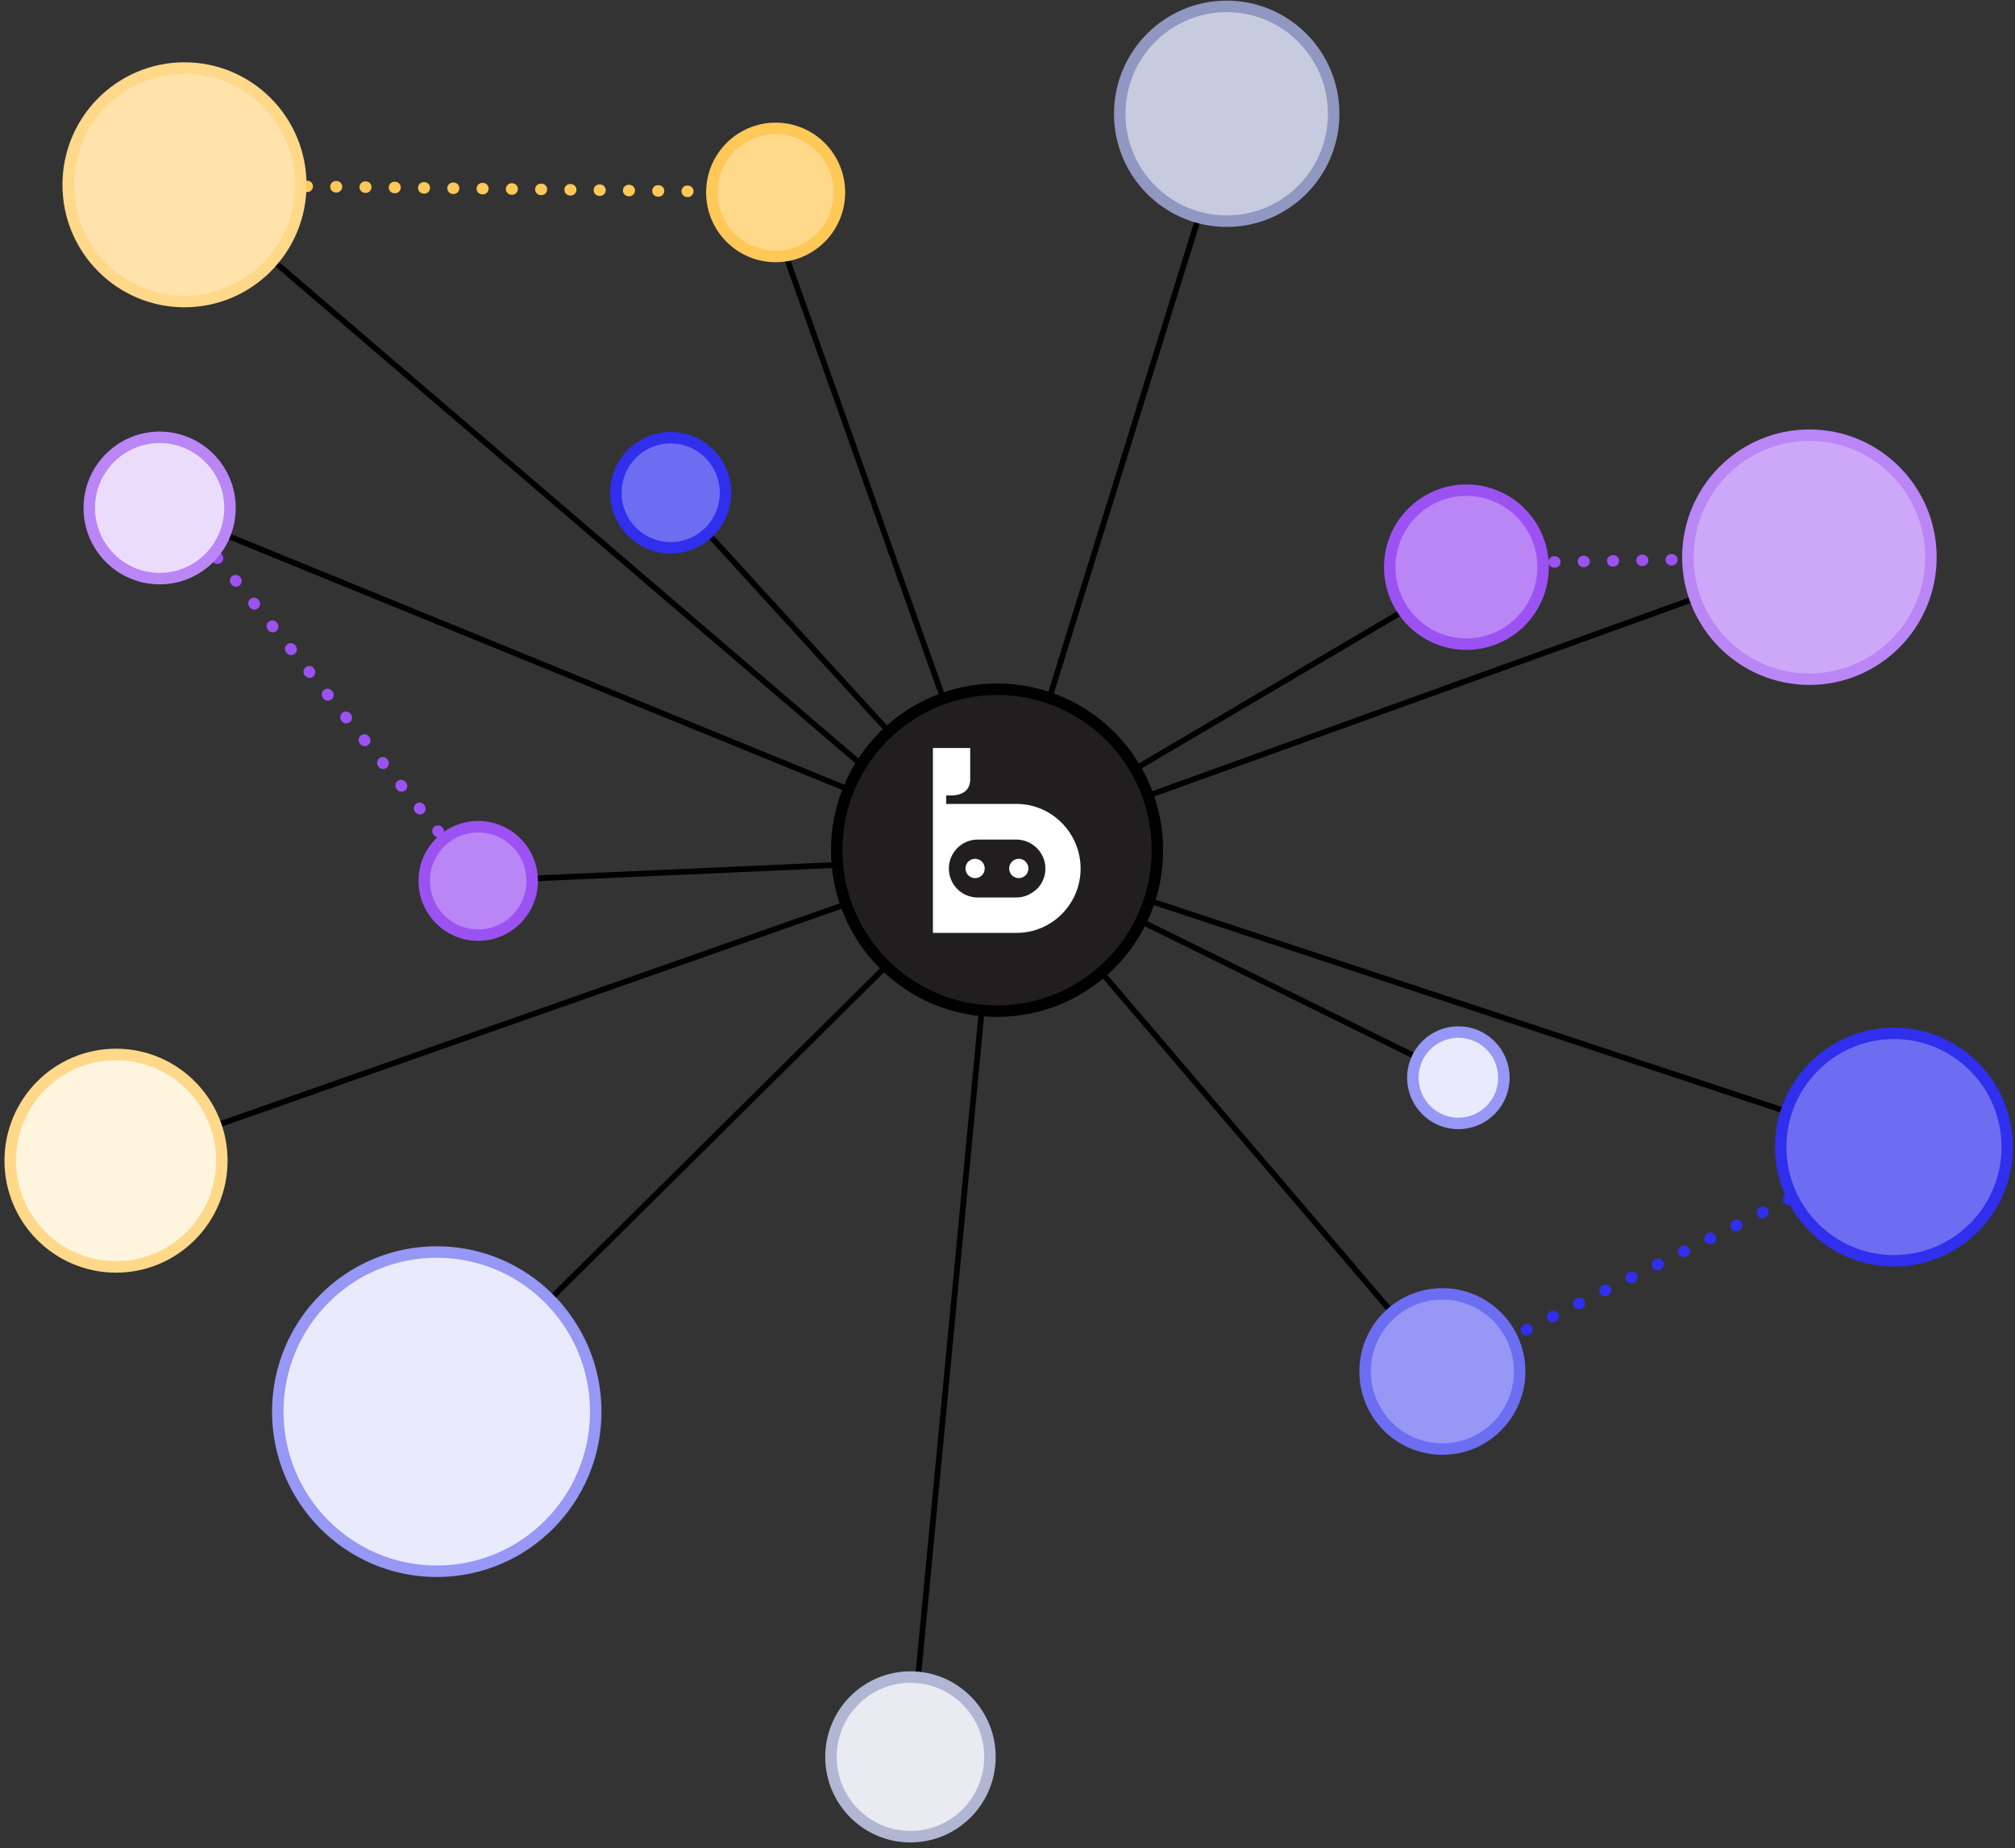 <svg xmlns="http://www.w3.org/2000/svg" width="351" height="322" viewBox="0 0 351 322" fill="none"><rect x="0" y="0" width="351" height="322" fill="#333333" stroke="none"/><g clip-path="url(#clip0_710_154)"><path d="M213.684 22.074L177.08 140.053" stroke="black" stroke-miterlimit="10"></path><path d="M254.039 100.798L173.682 148.109" stroke="black" stroke-miterlimit="10"></path><path d="M315.186 97.064L173.682 148.109" stroke="black" stroke-miterlimit="10"></path><path d="M254.039 187.75L173.682 148.109" stroke="black" stroke-miterlimit="10"></path><path d="M329.92 199.83L173.682 148.109" stroke="black" stroke-miterlimit="10"></path><path d="M251.25 238.924L173.682 148.109" stroke="black" stroke-miterlimit="10"></path><path d="M158.596 306.061L173.682 148.109" stroke="black" stroke-miterlimit="10"></path><path d="M329.92 199.831L251.25 238.925" stroke="#2F2FED" stroke-width="2" stroke-linecap="round" stroke-linejoin="round" stroke-dasharray="0.1 5"></path><path d="M76.08 245.919L171.534 151.296" stroke="black" stroke-miterlimit="10"></path><path d="M32.135 32.191L177.037 156.349" stroke="black" stroke-miterlimit="10"></path><path d="M116.83 85.843L173.682 148.11" stroke="black" stroke-miterlimit="10"></path><path d="M135.111 33.522L32.135 32.191" stroke="#FFC857" stroke-width="2" stroke-linecap="round" stroke-linejoin="round" stroke-dasharray="0.1 5"></path><path d="M173.682 148.109L132.792 32.995" stroke="black" stroke-miterlimit="10"></path><path d="M27.808 88.493L173.682 148.11" stroke="black" stroke-miterlimit="10"></path><path d="M83.302 153.463L169.857 149.611" stroke="black" stroke-miterlimit="10"></path><path d="M20.211 202.201L169.857 149.611" stroke="black" stroke-miterlimit="10"></path><path d="M31.419 89.244L83.302 153.463" stroke="#9C52F2" stroke-width="2" stroke-linecap="round" stroke-linejoin="round" stroke-dasharray="0.1 5"></path><path d="M255.439 98.191L315.186 97.064" stroke="#9C52F2" stroke-width="2" stroke-linecap="round" stroke-linejoin="round" stroke-dasharray="0.1 5"></path><path d="M173.682 176.153C189.107 176.153 201.611 163.597 201.611 148.109C201.611 132.621 189.107 120.065 173.682 120.065C158.257 120.065 145.753 132.621 145.753 148.109C145.753 163.597 158.257 176.153 173.682 176.153Z" fill="#201E1F" stroke="black" stroke-width="2" stroke-miterlimit="10"></path><path d="M177.079 140.052H164.824V138.571H165.829C167.795 138.528 169.002 137.541 169.002 135.814V130.311H162.506V162.517H177.079C183.234 162.517 188.234 157.496 188.234 151.316C188.234 145.137 183.234 140.052 177.079 140.052ZM180.317 155.157C180.317 155.157 180.317 155.136 180.317 155.114C179.441 155.876 178.287 156.348 177.037 156.348H170.305C167.528 156.348 165.284 154.084 165.284 151.306C165.284 148.527 167.538 146.263 170.305 146.263H177.037C178.276 146.263 179.409 146.714 180.285 147.454C180.285 147.454 180.285 147.454 180.285 147.444C181.396 148.366 182.101 149.761 182.101 151.316C182.101 152.872 181.407 154.235 180.317 155.157Z" fill="white"></path><path d="M177.464 149.61C176.545 149.61 175.787 150.361 175.787 151.295C175.787 152.228 176.535 152.979 177.464 152.979C178.394 152.979 179.142 152.228 179.142 151.295C179.142 150.361 178.394 149.61 177.464 149.61Z" fill="white"></path><path d="M169.857 149.61C168.938 149.61 168.179 150.361 168.179 151.295C168.179 152.228 168.927 152.979 169.857 152.979C170.786 152.979 171.534 152.228 171.534 151.295C171.534 150.361 170.786 149.61 169.857 149.61Z" fill="white"></path><path d="M76.08 273.727C91.375 273.727 103.774 261.277 103.774 245.919C103.774 230.561 91.375 218.111 76.08 218.111C60.785 218.111 48.386 230.561 48.386 245.919C48.386 261.277 60.785 273.727 76.08 273.727Z" fill="#EAEAFD" stroke="#9797F6" stroke-width="2" stroke-miterlimit="10"></path><path d="M254.039 195.711C258.418 195.711 261.967 192.147 261.967 187.75C261.967 183.354 258.418 179.79 254.039 179.79C249.661 179.79 246.111 183.354 246.111 187.75C246.111 192.147 249.661 195.711 254.039 195.711Z" fill="#EAEAFD" stroke="#9797F6" stroke-width="2" stroke-miterlimit="10"></path><path d="M158.596 319.966C166.243 319.966 172.443 313.741 172.443 306.062C172.443 298.383 166.243 292.158 158.596 292.158C150.948 292.158 144.749 298.383 144.749 306.062C144.749 313.741 150.948 319.966 158.596 319.966Z" fill="#E9EAF2" stroke="#B1B6D3" stroke-width="2" stroke-miterlimit="10"></path><path d="M251.25 252.442C258.686 252.442 264.713 246.39 264.713 238.925C264.713 231.459 258.686 225.407 251.25 225.407C243.815 225.407 237.788 231.459 237.788 238.925C237.788 246.39 243.815 252.442 251.25 252.442Z" fill="#9797F6" stroke="#6D6DF2" stroke-width="2" stroke-miterlimit="10"></path><path d="M329.92 219.646C340.819 219.646 349.654 210.774 349.654 199.831C349.654 188.887 340.819 180.016 329.92 180.016C319.021 180.016 310.186 188.887 310.186 199.831C310.186 210.774 319.021 219.646 329.92 219.646Z" fill="#6D6DF2" stroke="#2F2FED" stroke-width="2" stroke-miterlimit="10"></path><path d="M116.83 95.434C122.106 95.434 126.382 91.14 126.382 85.843C126.382 80.546 122.106 76.252 116.83 76.252C111.555 76.252 107.278 80.546 107.278 85.843C107.278 91.14 111.555 95.434 116.83 95.434Z" fill="#6D6DF2" stroke="#2F2FED" stroke-width="2" stroke-miterlimit="10"></path><path d="M255.439 112.213C262.815 112.213 268.795 106.209 268.795 98.803C268.795 91.397 262.815 85.393 255.439 85.393C248.063 85.393 242.083 91.397 242.083 98.803C242.083 106.209 248.063 112.213 255.439 112.213Z" fill="#BA86F6" stroke="#9C52F2" stroke-width="2" stroke-miterlimit="10"></path><path d="M83.302 162.904C88.495 162.904 92.704 158.677 92.704 153.463C92.704 148.249 88.495 144.022 83.302 144.022C78.109 144.022 73.9 148.249 73.9 153.463C73.9 158.677 78.109 162.904 83.302 162.904Z" fill="#BA86F6" stroke="#9C52F2" stroke-width="2" stroke-miterlimit="10"></path><path d="M315.186 118.318C326.876 118.318 336.352 108.803 336.352 97.065C336.352 85.328 326.876 75.812 315.186 75.812C303.497 75.812 294.021 85.328 294.021 97.065C294.021 108.803 303.497 118.318 315.186 118.318Z" fill="#CDA8F8" stroke="#BA86F6" stroke-width="2" stroke-miterlimit="10"></path><path d="M135.111 44.679C141.248 44.679 146.223 39.684 146.223 33.522C146.223 27.36 141.248 22.364 135.111 22.364C128.974 22.364 124 27.36 124 33.522C124 39.684 128.974 44.679 135.111 44.679Z" fill="#FFD889" stroke="#FFC857" stroke-width="2" stroke-miterlimit="10"></path><path d="M32.135 52.532C43.323 52.532 52.392 43.425 52.392 32.191C52.392 20.957 43.323 11.851 32.135 11.851C20.947 11.851 11.877 20.957 11.877 32.191C11.877 43.425 20.947 52.532 32.135 52.532Z" fill="#FFE3AB" stroke="#FFD889" stroke-width="2" stroke-miterlimit="10"></path><path d="M213.684 38.532C223.975 38.532 232.318 30.155 232.318 19.821C232.318 9.488 223.975 1.111 213.684 1.111C203.393 1.111 195.051 9.488 195.051 19.821C195.051 30.155 203.393 38.532 213.684 38.532Z" fill="#C7CBDF" stroke="#9097C0" stroke-width="2" stroke-miterlimit="10"></path><path d="M27.807 100.798C34.575 100.798 40.062 95.289 40.062 88.493C40.062 81.697 34.575 76.188 27.807 76.188C21.039 76.188 15.552 81.697 15.552 88.493C15.552 95.289 21.039 100.798 27.807 100.798Z" fill="#EBDCFC" stroke="#BA86F6" stroke-width="2" stroke-miterlimit="10"></path><path d="M20.211 220.708C30.39 220.708 38.642 212.422 38.642 202.202C38.642 191.981 30.39 183.695 20.211 183.695C10.032 183.695 1.78 191.981 1.78 202.202C1.78 212.422 10.032 220.708 20.211 220.708Z" fill="#FFF4DD" stroke="#FFD889" stroke-width="2" stroke-miterlimit="10"></path></g><defs><clipPath id="clip0_710_154"><rect width="350" height="321" fill="white" transform="translate(0.712 0.038)"></rect></clipPath></defs></svg>